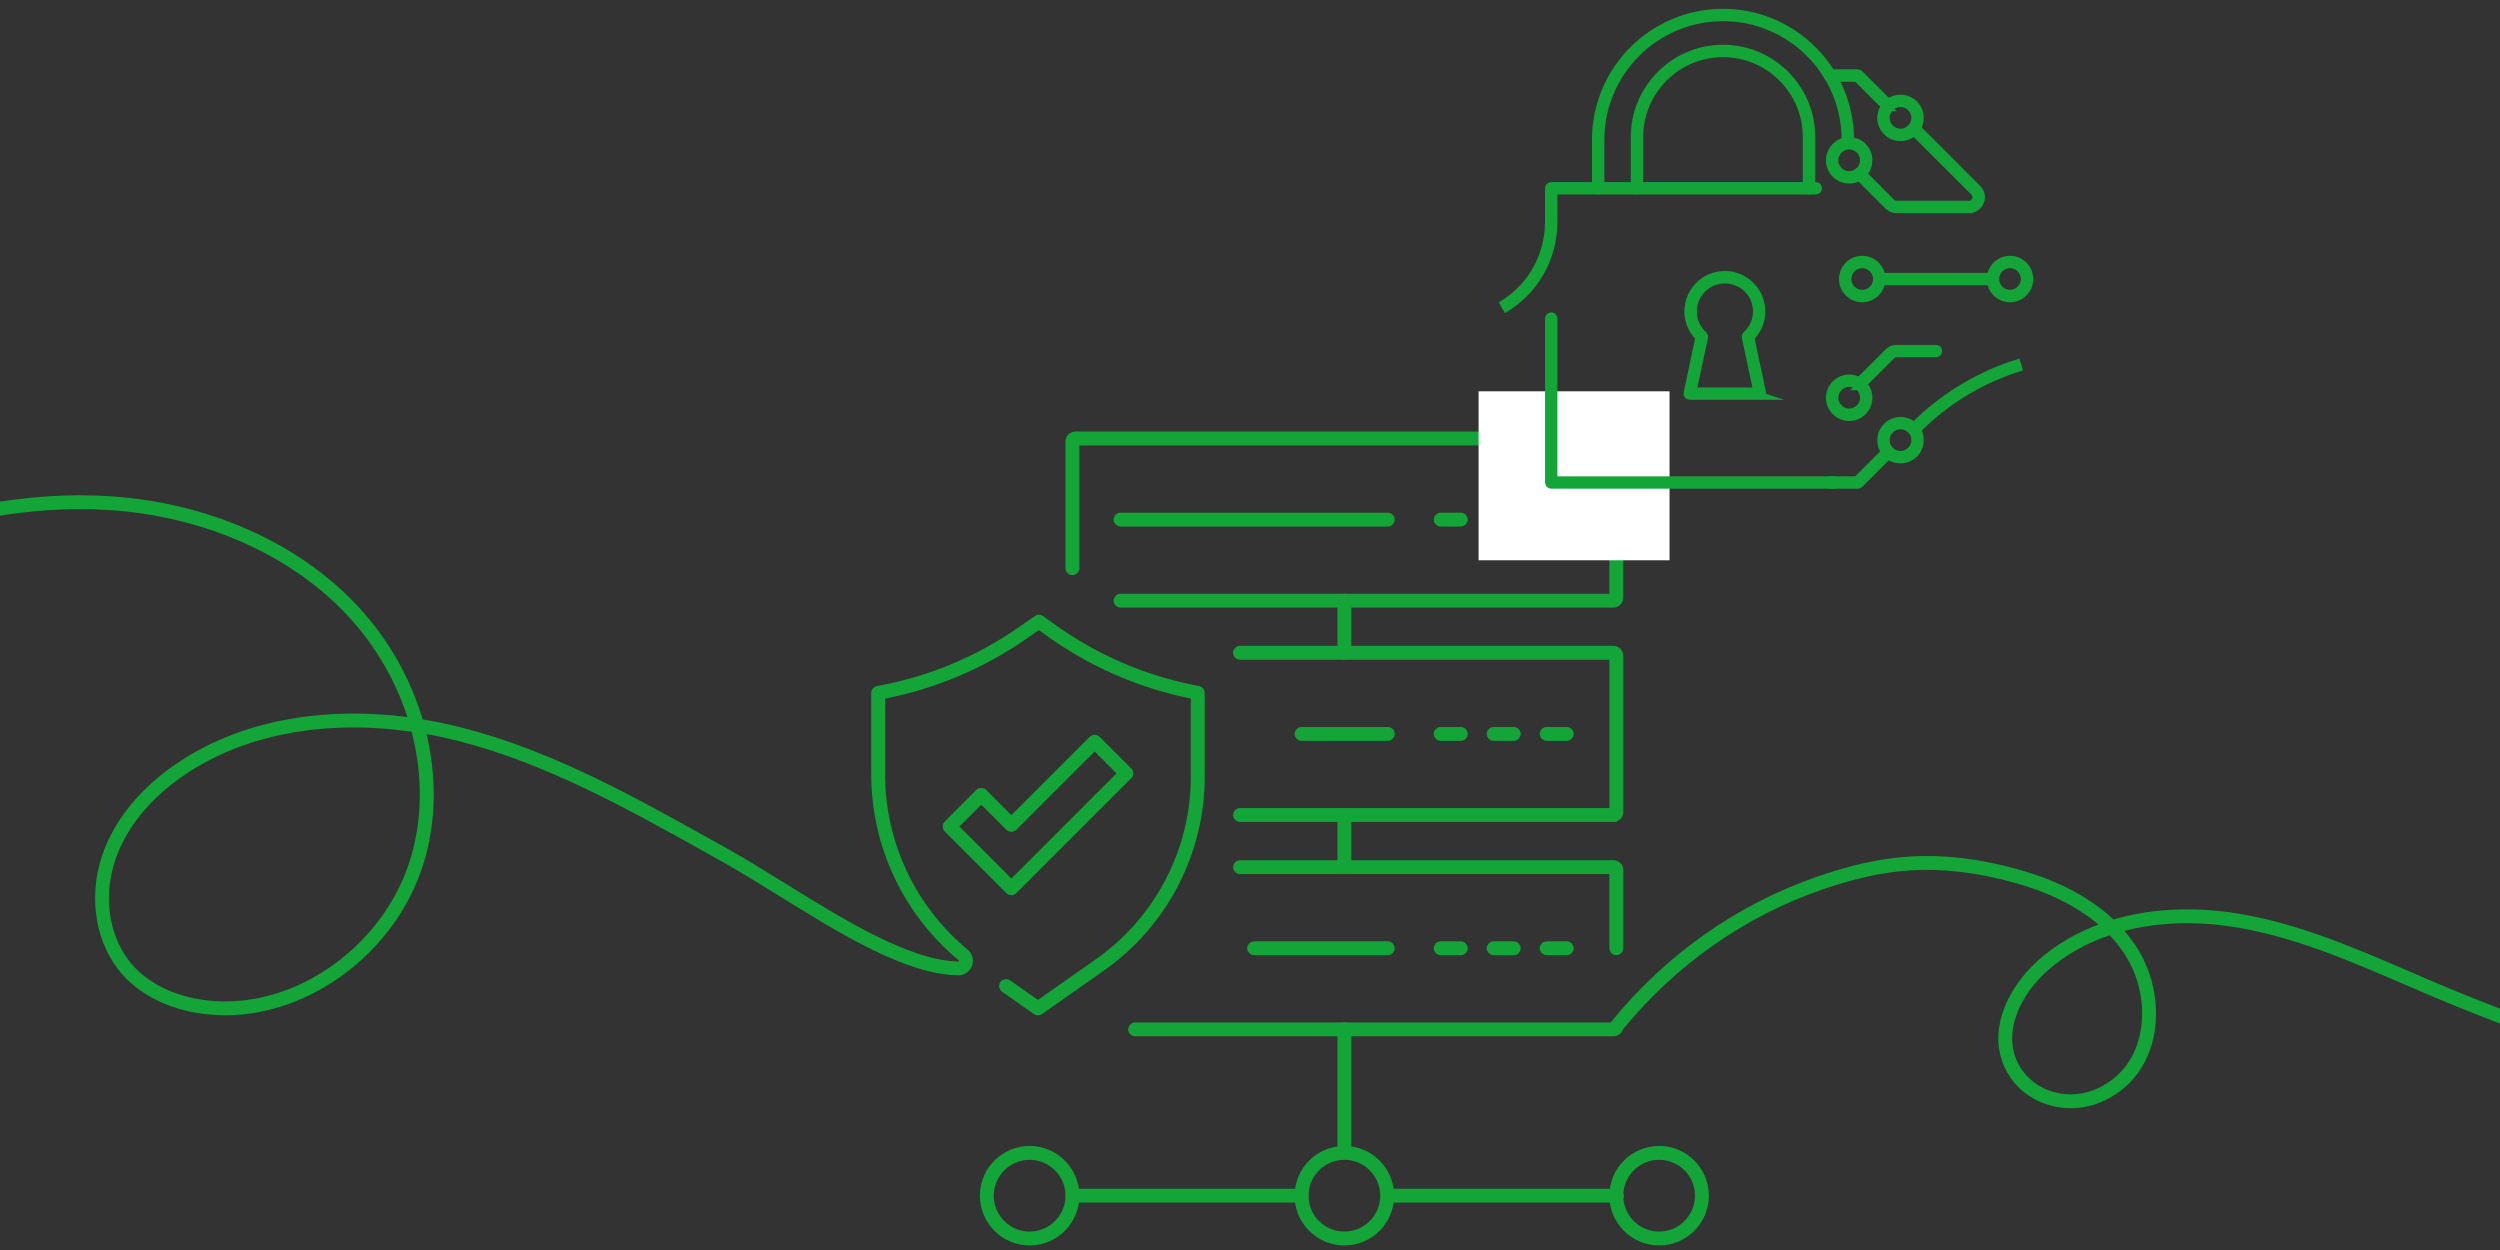 <?xml version="1.0" encoding="UTF-8"?>
<svg id="_ŽÓť_1" data-name=" ŽÓť 1" xmlns="http://www.w3.org/2000/svg" viewBox="0 0 800 400">
  <rect x="0" y="0" width="800" height="400" fill="#333333" stroke="none"/>
  <path d="M516.31,193.43h-157.74c-.67,0-1.22-.54-1.22-1.22s.54-1.22,1.22-1.22h157.43v-49.46h-171.6v40.29c0,.67-.54,1.22-1.22,1.22s-1.22-.54-1.22-1.22v-40.59c0-1.17.96-2.13,2.13-2.13h172.21c1.17,0,2.13.96,2.13,2.13v50.07c0,1.17-.96,2.13-2.13,2.13Z" fill="#13a538" stroke="#13a538" stroke-miterlimit="10" stroke-width="2"/>
  <g>
    <path d="M444.08,167.49h-85.51c-.67,0-1.22-.54-1.22-1.22s.54-1.22,1.22-1.22h85.51c.67,0,1.22.54,1.22,1.22s-.54,1.22-1.22,1.22Z" fill="#13a538" stroke="#13a538" stroke-miterlimit="10" stroke-width="2"/>
    <g>
      <path d="M467.45,167.49h-6.42c-.67,0-1.22-.54-1.22-1.22s.55-1.22,1.22-1.22h6.42c.67,0,1.22.54,1.22,1.22s-.55,1.22-1.22,1.22Z" fill="#13a538" stroke="#13a538" stroke-miterlimit="10" stroke-width="2"/>
      <path d="M484.4,167.49h-6.42c-.67,0-1.22-.54-1.22-1.22s.55-1.22,1.22-1.22h6.42c.67,0,1.22.54,1.22,1.22s-.55,1.22-1.22,1.22Z" fill="#13a538" stroke="#13a538" stroke-miterlimit="10" stroke-width="2"/>
      <path d="M501.35,167.49h-6.42c-.67,0-1.22-.54-1.22-1.22s.54-1.22,1.22-1.22h6.42c.67,0,1.22.54,1.22,1.22s-.55,1.22-1.22,1.22Z" fill="#13a538" stroke="#13a538" stroke-miterlimit="10" stroke-width="2"/>
    </g>
  </g>
  <g>
    <path d="M516.31,262.02h-119.51c-.67,0-1.22-.54-1.22-1.22s.54-1.22,1.22-1.22h119.21v-49.46h-119.21c-.67,0-1.22-.54-1.22-1.22s.54-1.22,1.22-1.22h119.51c1.17,0,2.13.95,2.13,2.13v50.07c0,1.17-.96,2.13-2.13,2.13ZM516.31,210.13h.01-.01Z" fill="#13a538" stroke="#13a538" stroke-miterlimit="10" stroke-width="2"/>
    <g>
      <path d="M444.08,236.07h-27.58c-.67,0-1.22-.54-1.22-1.22s.55-1.22,1.22-1.22h27.58c.67,0,1.22.54,1.22,1.22s-.54,1.22-1.22,1.22Z" fill="#13a538" stroke="#13a538" stroke-miterlimit="10" stroke-width="2"/>
      <g>
        <path d="M467.45,236.07h-6.42c-.67,0-1.22-.54-1.22-1.22s.55-1.22,1.22-1.22h6.42c.67,0,1.22.54,1.22,1.22s-.55,1.22-1.22,1.22Z" fill="#13a538" stroke="#13a538" stroke-miterlimit="10" stroke-width="2"/>
        <path d="M484.4,236.07h-6.42c-.67,0-1.22-.54-1.22-1.22s.55-1.22,1.22-1.22h6.42c.67,0,1.22.54,1.22,1.22s-.55,1.22-1.22,1.22Z" fill="#13a538" stroke="#13a538" stroke-miterlimit="10" stroke-width="2"/>
        <path d="M501.35,236.07h-6.42c-.67,0-1.22-.54-1.22-1.22s.54-1.22,1.22-1.22h6.42c.67,0,1.22.54,1.22,1.22s-.55,1.22-1.22,1.22Z" fill="#13a538" stroke="#13a538" stroke-miterlimit="10" stroke-width="2"/>
      </g>
    </g>
  </g>
  <path d="M1063.67,372.86c-8.29,0-16.57-.13-24.86-.38-92.82-2.86-183.03-21.84-260.88-54.9-2.75-1.17-5.5-2.36-8.25-3.54-17.33-7.48-35.25-15.22-54.02-18.29-13.53-2.22-26.41-1.61-37.68,1.59,1.77,1.91,3.41,3.99,4.88,6.25,5.72,8.85,7.56,20.38,4.81,30.08-2.27,8.02-7.33,14.09-14.64,17.58-11.03,5.26-24.14,1.49-29.85-8.59-6.67-11.76-.1-25.69,9.36-34.28,5.86-5.32,12.93-9.4,20.88-12.16-8.55-7.79-19.43-12.16-28.02-14.57-25.89-7.27-43.71-4.44-62.5,2.03-25.12,8.65-47.42,24.31-64.51,45.31-.23.93-1.07,1.62-2.07,1.62h-153.07c-.67,0-1.22-.54-1.22-1.22s.55-1.22,1.22-1.22h152.81c.04-.17.12-.32.23-.46,17.4-21.48,40.16-37.5,65.82-46.33,19.23-6.62,37.46-9.5,63.95-2.07,9.21,2.58,20.96,7.36,30,16.06,11.92-3.62,25.62-4.38,40.01-2.03,19.06,3.12,37.12,10.92,54.59,18.46,2.75,1.19,5.49,2.37,8.24,3.54,77.57,32.94,167.48,51.86,260,54.71,90.47,2.78,181.81-9.75,264.15-36.24.65-.2,1.33.15,1.53.79.21.64-.15,1.33-.79,1.53-75.06,24.15-157.58,36.73-240.11,36.73ZM675.37,298.13c-8.11,2.65-15.31,6.7-21.21,12.06-8.74,7.94-14.88,20.69-8.88,31.27,5.09,8.97,16.81,12.31,26.69,7.6,6.66-3.18,11.27-8.73,13.35-16.05,2.56-9.06.84-19.82-4.51-28.1-1.61-2.49-3.44-4.74-5.44-6.78Z" fill="#13a538" stroke="#13a538" stroke-miterlimit="10" stroke-width="2"/>
  <path d="M517.22,304.66c-.67,0-1.22-.54-1.22-1.22v-24.73h-119.18c-.67,0-1.22-.54-1.22-1.22s.54-1.22,1.22-1.22h119.49c1.17,0,2.13.95,2.13,2.13v25.04c0,.67-.55,1.22-1.22,1.22ZM516.31,278.71h.01-.01Z" fill="#13a538" stroke="#13a538" stroke-miterlimit="10" stroke-width="2"/>
  <g>
    <path d="M444.08,304.66h-42.76c-.67,0-1.22-.54-1.22-1.22s.55-1.22,1.22-1.22h42.76c.67,0,1.22.54,1.22,1.22s-.54,1.22-1.22,1.22Z" fill="#13a538" stroke="#13a538" stroke-miterlimit="10" stroke-width="2"/>
    <g>
      <path d="M467.45,304.66h-6.42c-.67,0-1.22-.54-1.22-1.22s.55-1.22,1.22-1.22h6.42c.67,0,1.22.54,1.22,1.22s-.55,1.22-1.22,1.22Z" fill="#13a538" stroke="#13a538" stroke-miterlimit="10" stroke-width="2"/>
      <path d="M484.4,304.66h-6.42c-.67,0-1.22-.54-1.22-1.22s.55-1.22,1.22-1.22h6.42c.67,0,1.22.54,1.22,1.22s-.55,1.22-1.22,1.22Z" fill="#13a538" stroke="#13a538" stroke-miterlimit="10" stroke-width="2"/>
      <path d="M501.35,304.66h-6.42c-.67,0-1.22-.54-1.22-1.22s.54-1.22,1.22-1.22h6.42c.67,0,1.22.54,1.22,1.22s-.55,1.22-1.22,1.22Z" fill="#13a538" stroke="#13a538" stroke-miterlimit="10" stroke-width="2"/>
    </g>
  </g>
  <path d="M430.2,210.13c-.67,0-1.22-.54-1.22-1.22v-16.69c0-.67.55-1.22,1.22-1.22s1.22.54,1.22,1.22v16.69c0,.67-.55,1.22-1.22,1.22Z" fill="#13a538" stroke="#13a538" stroke-miterlimit="10" stroke-width="2"/>
  <path d="M430.2,278.71c-.67,0-1.22-.54-1.22-1.22v-16.69c0-.67.55-1.22,1.22-1.22s1.22.54,1.22,1.22v16.69c0,.67-.55,1.22-1.22,1.22Z" fill="#13a538" stroke="#13a538" stroke-miterlimit="10" stroke-width="2"/>
  <path d="M430.2,369.84c-.67,0-1.22-.54-1.22-1.22v-39.23c0-.67.55-1.22,1.22-1.22s1.22.54,1.22,1.22v39.23c0,.67-.55,1.22-1.22,1.22Z" fill="#13a538" stroke="#13a538" stroke-miterlimit="10" stroke-width="2"/>
  <path d="M416.5,383.84h-73.32c-.67,0-1.22-.54-1.22-1.22s.55-1.22,1.22-1.22h73.32c.67,0,1.22.54,1.22,1.22s-.54,1.22-1.22,1.22Z" fill="#13a538" stroke="#13a538" stroke-miterlimit="10" stroke-width="2"/>
  <path d="M517.4,383.84h-73.32c-.67,0-1.22-.54-1.22-1.22s.55-1.22,1.22-1.22h73.32c.67,0,1.22.54,1.22,1.22s-.54,1.22-1.22,1.22Z" fill="#13a538" stroke="#13a538" stroke-miterlimit="10" stroke-width="2"/>
  <path d="M329.48,397.54c-8.22,0-14.92-6.69-14.92-14.92s6.69-14.92,14.92-14.92,14.92,6.69,14.92,14.92-6.69,14.92-14.92,14.92ZM329.48,370.14c-6.88,0-12.48,5.6-12.48,12.48s5.6,12.48,12.48,12.48,12.48-5.6,12.48-12.48-5.6-12.48-12.48-12.48Z" fill="#13a538" stroke="#13a538" stroke-miterlimit="10" stroke-width="2"/>
  <path d="M430.2,397.54c-8.23,0-14.92-6.69-14.92-14.92s6.69-14.92,14.92-14.92,14.92,6.69,14.92,14.92-6.69,14.92-14.92,14.92ZM430.2,370.14c-6.88,0-12.48,5.6-12.48,12.48s5.6,12.48,12.48,12.48,12.48-5.6,12.48-12.48-5.6-12.48-12.48-12.48Z" fill="#13a538" stroke="#13a538" stroke-miterlimit="10" stroke-width="2"/>
  <path d="M530.92,397.54c-8.23,0-14.92-6.69-14.92-14.92s6.69-14.92,14.92-14.92,14.92,6.69,14.92,14.92-6.69,14.92-14.92,14.92ZM530.92,370.14c-6.88,0-12.48,5.6-12.48,12.48s5.6,12.48,12.48,12.48,12.48-5.6,12.48-12.48-5.6-12.48-12.48-12.48Z" fill="#13a538" stroke="#13a538" stroke-miterlimit="10" stroke-width="2"/>
  <path d="M332.14,323.91c-.24,0-.49-.07-.7-.22l-10.21-7.17c-.55-.39-.68-1.15-.3-1.7.39-.55,1.15-.68,1.7-.3l9.51,6.68,19.15-13.45c19.27-13.54,30.78-35.68,30.78-59.23v-25.8l-1.02-.21c-16.68-3.42-32.13-10.21-45.93-20.19l-2.66-1.92-4.4,3.06c-13.85,9.64-29.27,16.12-45.84,19.27v24.9c0,22.12,9.76,42.9,26.78,57.02,1.21,1,1.63,2.6,1.09,4.07-.55,1.48-1.95,2.38-3.49,2.38-16.5-.31-37.1-13.08-57.01-25.42-6.55-4.06-12.73-7.89-18.55-11.14l-4.58-2.55c-25.15-14.04-51.16-28.57-79.28-35.77-4.03-1.03-8.04-1.89-12.03-2.56,3.65,14.26,3.58,29.09-.67,42.65-9.09,29.02-38.49,49.84-66.94,47.39-11.42-.98-21.19-5.39-27.51-12.4-8.29-9.22-10.85-23.67-6.52-36.83,4.7-14.28,15.6-23.95,23.91-29.54,19.71-13.27,46.18-18.23,74.38-14.25-3.78-12.46-10.49-24.36-19.81-34.35-18.32-19.65-46.31-32.08-76.8-34.1-25.94-1.72-54.27,3.63-84.19,15.9-34.19,14.01-78.62,46.66-103.07,70.27-.48.47-1.25.45-1.72-.03-.47-.48-.45-1.25.03-1.72,24.61-23.76,69.37-56.64,103.84-70.77,30.27-12.41,58.97-17.82,85.28-16.07,31.1,2.06,59.69,14.77,78.42,34.87,9.84,10.56,16.86,23.19,20.68,36.41,4.41.71,8.86,1.63,13.34,2.78,28.42,7.29,54.57,21.89,79.86,36.01l4.57,2.55c5.88,3.27,12.08,7.12,18.65,11.19,18.72,11.6,39.94,24.76,55.77,25.06.81.03,1.09-.6,1.16-.79.07-.19.25-.85-.36-1.35-17.58-14.58-27.66-36.05-27.66-58.89v-25.91c0-.59.42-1.09.99-1.2l.57-.11c16.39-3.05,31.64-9.43,45.32-18.95l5.11-3.56c.42-.3.99-.29,1.41.01l3.36,2.43c13.51,9.77,28.65,16.43,44.99,19.77l2,.41c.57.12.97.61.97,1.19v26.79c0,24.34-11.89,47.23-31.81,61.23l-19.84,13.94c-.21.15-.45.22-.7.22ZM113.12,231.78c-20.58,0-39.46,5.15-54.35,15.17-7.99,5.38-18.47,14.66-22.95,28.28-4.07,12.34-1.7,25.86,6.01,34.44,5.9,6.56,15.1,10.68,25.91,11.61,27.36,2.33,55.65-17.72,64.41-45.69,4.21-13.45,4.18-28.2.37-42.34-6.58-.98-13.07-1.47-19.4-1.47Z" fill="#13a538" stroke="#13a538" stroke-miterlimit="10" stroke-width="2"/>
  <path d="M323.64,285.48c-.31,0-.62-.12-.86-.36l-19.78-19.78c-.23-.23-.36-.54-.36-.86s.13-.63.36-.86l10.14-10.14c.46-.46,1.26-.46,1.72,0l8.78,8.78,25.79-25.79c.23-.23.54-.36.86-.36h0c.32,0,.63.13.86.36l10.14,10.14c.48.48.48,1.25,0,1.72l-36.78,36.78c-.24.24-.55.36-.86.36ZM305.58,264.48l18.06,18.06,35.06-35.06-8.42-8.42-25.78,25.79c-.46.46-1.26.46-1.72,0l-8.78-8.78-8.42,8.42Z" fill="#13a538" stroke="#13a538" stroke-miterlimit="10" stroke-width="2"/>
  <rect x="473.15" y="125.22" width="61.1" height="54.07" fill="#fff"/>
  <path d="M480.24,97.83c9.65-5.64,15.41-15.69,15.41-26.87v-10.71c0-.4.33-.73.73-.73h84.67c.4,0,.73.33.73.73s-.33.73-.73.73h-83.94v9.98c0,11.71-6.03,22.23-16.14,28.14" fill="#13a538" stroke="#13a538" stroke-miterlimit="10" stroke-width="2.5"/>
  <path d="M587.12,155.13h-90.73c-.4,0-.73-.33-.73-.73v-52.47c0-.4.33-.73.73-.73s.73.33.73.73v51.74h90c.4,0,.73.33.73.73s-.33.73-.73.73Z" fill="#13a538" stroke="#13a538" stroke-miterlimit="10" stroke-width="2.5"/>
  <path d="M511.41,60.98c-.4,0-.73-.33-.73-.73v-15.5c0-22.43,18.25-40.68,40.68-40.68s40.68,18.25,40.68,40.68c0,.4-.33.73-.73.73s-.73-.33-.73-.73c0-21.63-17.59-39.22-39.22-39.22s-39.22,17.59-39.22,39.22v15.5c0,.4-.33.73-.73.73Z" fill="#13a538" stroke="#13a538" stroke-miterlimit="10" stroke-width="2.5"/>
  <path d="M578.88,60.98c-.4,0-.73-.33-.73-.73v-16.42c0-14.77-12.02-26.79-26.79-26.79s-26.79,12.02-26.79,26.79v16.42c0,.4-.33.73-.73.73s-.73-.33-.73-.73v-16.42c0-15.58,12.68-28.26,28.26-28.26s28.26,12.68,28.26,28.26v16.42c0,.4-.33.73-.73.73Z" fill="#13a538" stroke="#13a538" stroke-miterlimit="10" stroke-width="2.5"/>
  <path d="M563.22,126.68h-22.51c-.22,0-.43-.1-.57-.27-.14-.17-.19-.4-.15-.61l3.8-17.8c-2.28-2.23-3.54-5.17-3.54-8.33,0-6.45,5.25-11.7,11.7-11.7s11.7,5.25,11.7,11.7c0,3.16-1.25,6.1-3.54,8.33l3.8,17.79c.05.22,0,.44-.15.61-.14.17-.35.27-.57.27ZM541.62,125.22h20.7l-3.7-17.31c-.06-.25.03-.52.22-.69,2.17-1.98,3.37-4.66,3.37-7.54,0-5.65-4.59-10.24-10.24-10.24s-10.24,4.59-10.24,10.24c0,2.88,1.2,5.56,3.37,7.54.19.18.28.44.22.69l-3.7,17.31Z" fill="#13a538" stroke="#13a538" stroke-miterlimit="10" stroke-width="2.5"/>
  <path d="M643.2,95.47c-3.41,0-6.18-2.77-6.18-6.18s2.77-6.18,6.18-6.18,6.18,2.77,6.18,6.18-2.77,6.18-6.18,6.18ZM643.2,84.57c-2.6,0-4.72,2.12-4.72,4.72s2.12,4.72,4.72,4.72,4.72-2.12,4.72-4.72-2.12-4.72-4.72-4.72Z" fill="#13a538" stroke="#13a538" stroke-miterlimit="10" stroke-width="2.5"/>
  <path d="M595.91,95.47c-3.41,0-6.18-2.77-6.18-6.18s2.77-6.18,6.18-6.18,6.18,2.77,6.18,6.18-2.77,6.18-6.18,6.18ZM595.91,84.57c-2.6,0-4.72,2.12-4.72,4.72s2.12,4.72,4.72,4.72,4.72-2.12,4.72-4.72-2.12-4.72-4.72-4.72Z" fill="#13a538" stroke="#13a538" stroke-miterlimit="10" stroke-width="2.5"/>
  <path d="M637.75,90.02h-36.39c-.4,0-.73-.33-.73-.73s.33-.73.73-.73h36.39c.4,0,.73.33.73.73s-.33.73-.73.73Z" fill="#13a538" stroke="#13a538" stroke-miterlimit="10" stroke-width="2.5"/>
  <path d="M591.74,57.48c-3.41,0-6.18-2.77-6.18-6.18s2.77-6.18,6.18-6.18,6.18,2.77,6.18,6.18-2.77,6.18-6.18,6.18ZM591.74,46.58c-2.6,0-4.72,2.12-4.72,4.72s2.12,4.72,4.72,4.72,4.72-2.12,4.72-4.72-2.12-4.72-4.72-4.72Z" fill="#13a538" stroke="#13a538" stroke-miterlimit="10" stroke-width="2.5"/>
  <path d="M608.16,43.91c-3.41,0-6.18-2.77-6.18-6.18s2.77-6.18,6.18-6.18,6.18,2.77,6.18,6.18-2.77,6.18-6.18,6.18ZM608.16,33c-2.6,0-4.72,2.12-4.72,4.72s2.12,4.72,4.72,4.72,4.72-2.12,4.72-4.72-2.12-4.72-4.72-4.72Z" fill="#13a538" stroke="#13a538" stroke-miterlimit="10" stroke-width="2.5"/>
  <path d="M603.98,34.38c-.19,0-.37-.07-.52-.21l-9.27-9.27h-8.67c-.4,0-.73-.33-.73-.73s.33-.73.73-.73h8.97c.19,0,.38.08.52.21l9.48,9.48c.29.29.29.75,0,1.03-.14.14-.33.21-.52.21Z" fill="#13a538" stroke="#13a538" stroke-miterlimit="10" stroke-width="2.5"/>
  <path d="M630.07,66.96h-23.14c-1.03,0-1.99-.4-2.72-1.13l-9.69-9.69c-.29-.29-.29-.75,0-1.04.29-.29.75-.29,1.03,0l9.69,9.69c.45.45,1.05.7,1.68.7h23.14c1.17,0,1.9-.76,2.2-1.47.29-.71.31-1.76-.51-2.59l-19.83-19.83c-.29-.29-.29-.75,0-1.04.29-.29.75-.29,1.04,0l19.83,19.83c1.12,1.12,1.44,2.72.83,4.18-.61,1.46-1.96,2.37-3.55,2.37Z" fill="#13a538" stroke="#13a538" stroke-miterlimit="10" stroke-width="2.5"/>
  <path d="M591.74,133.46c-3.41,0-6.18-2.77-6.18-6.18s2.77-6.18,6.18-6.18,6.18,2.77,6.18,6.18-2.77,6.18-6.18,6.18ZM591.74,122.55c-2.6,0-4.72,2.12-4.72,4.72s2.12,4.72,4.72,4.72,4.72-2.12,4.72-4.72-2.12-4.72-4.72-4.72Z" fill="#13a538" stroke="#13a538" stroke-miterlimit="10" stroke-width="2.5"/>
  <path d="M608.16,147.03c-3.41,0-6.18-2.77-6.18-6.18s2.77-6.18,6.18-6.18,6.18,2.77,6.18,6.18-2.77,6.18-6.18,6.18ZM608.16,136.12c-2.6,0-4.72,2.12-4.72,4.72s2.12,4.72,4.72,4.72,4.72-2.12,4.72-4.72-2.12-4.72-4.72-4.72Z" fill="#13a538" stroke="#13a538" stroke-miterlimit="10" stroke-width="2.5"/>
  <path d="M594.49,155.13h-8.97c-.4,0-.73-.33-.73-.73s.33-.73.73-.73h8.67l9.27-9.27c.29-.29.75-.29,1.04,0,.29.29.29.75,0,1.04l-9.48,9.48c-.14.14-.32.21-.52.21Z" fill="#13a538" stroke="#13a538" stroke-miterlimit="10" stroke-width="2.5"/>
  <path d="M646.98,117.34c-12.52,3.77-24.01,10.64-33.25,19.88-.29.29-.75.29-1.04,0-.29-.29-.29-.75,0-1.03,9.4-9.4,21.11-16.4,33.86-20.24" fill="#13a538" stroke="#13a538" stroke-miterlimit="10" stroke-width="2.5"/>
  <path d="M595.04,123.67c-.19,0-.37-.07-.52-.21-.29-.29-.29-.75,0-1.03l9.69-9.69c.72-.72,1.69-1.12,2.71-1.12h12.62c.4,0,.73.33.73.73s-.33.73-.73.73h-12.62c-.63,0-1.24.25-1.68.7l-9.69,9.69c-.14.14-.33.21-.52.21Z" fill="#13a538" stroke="#13a538" stroke-miterlimit="10" stroke-width="2.5"/>
</svg>